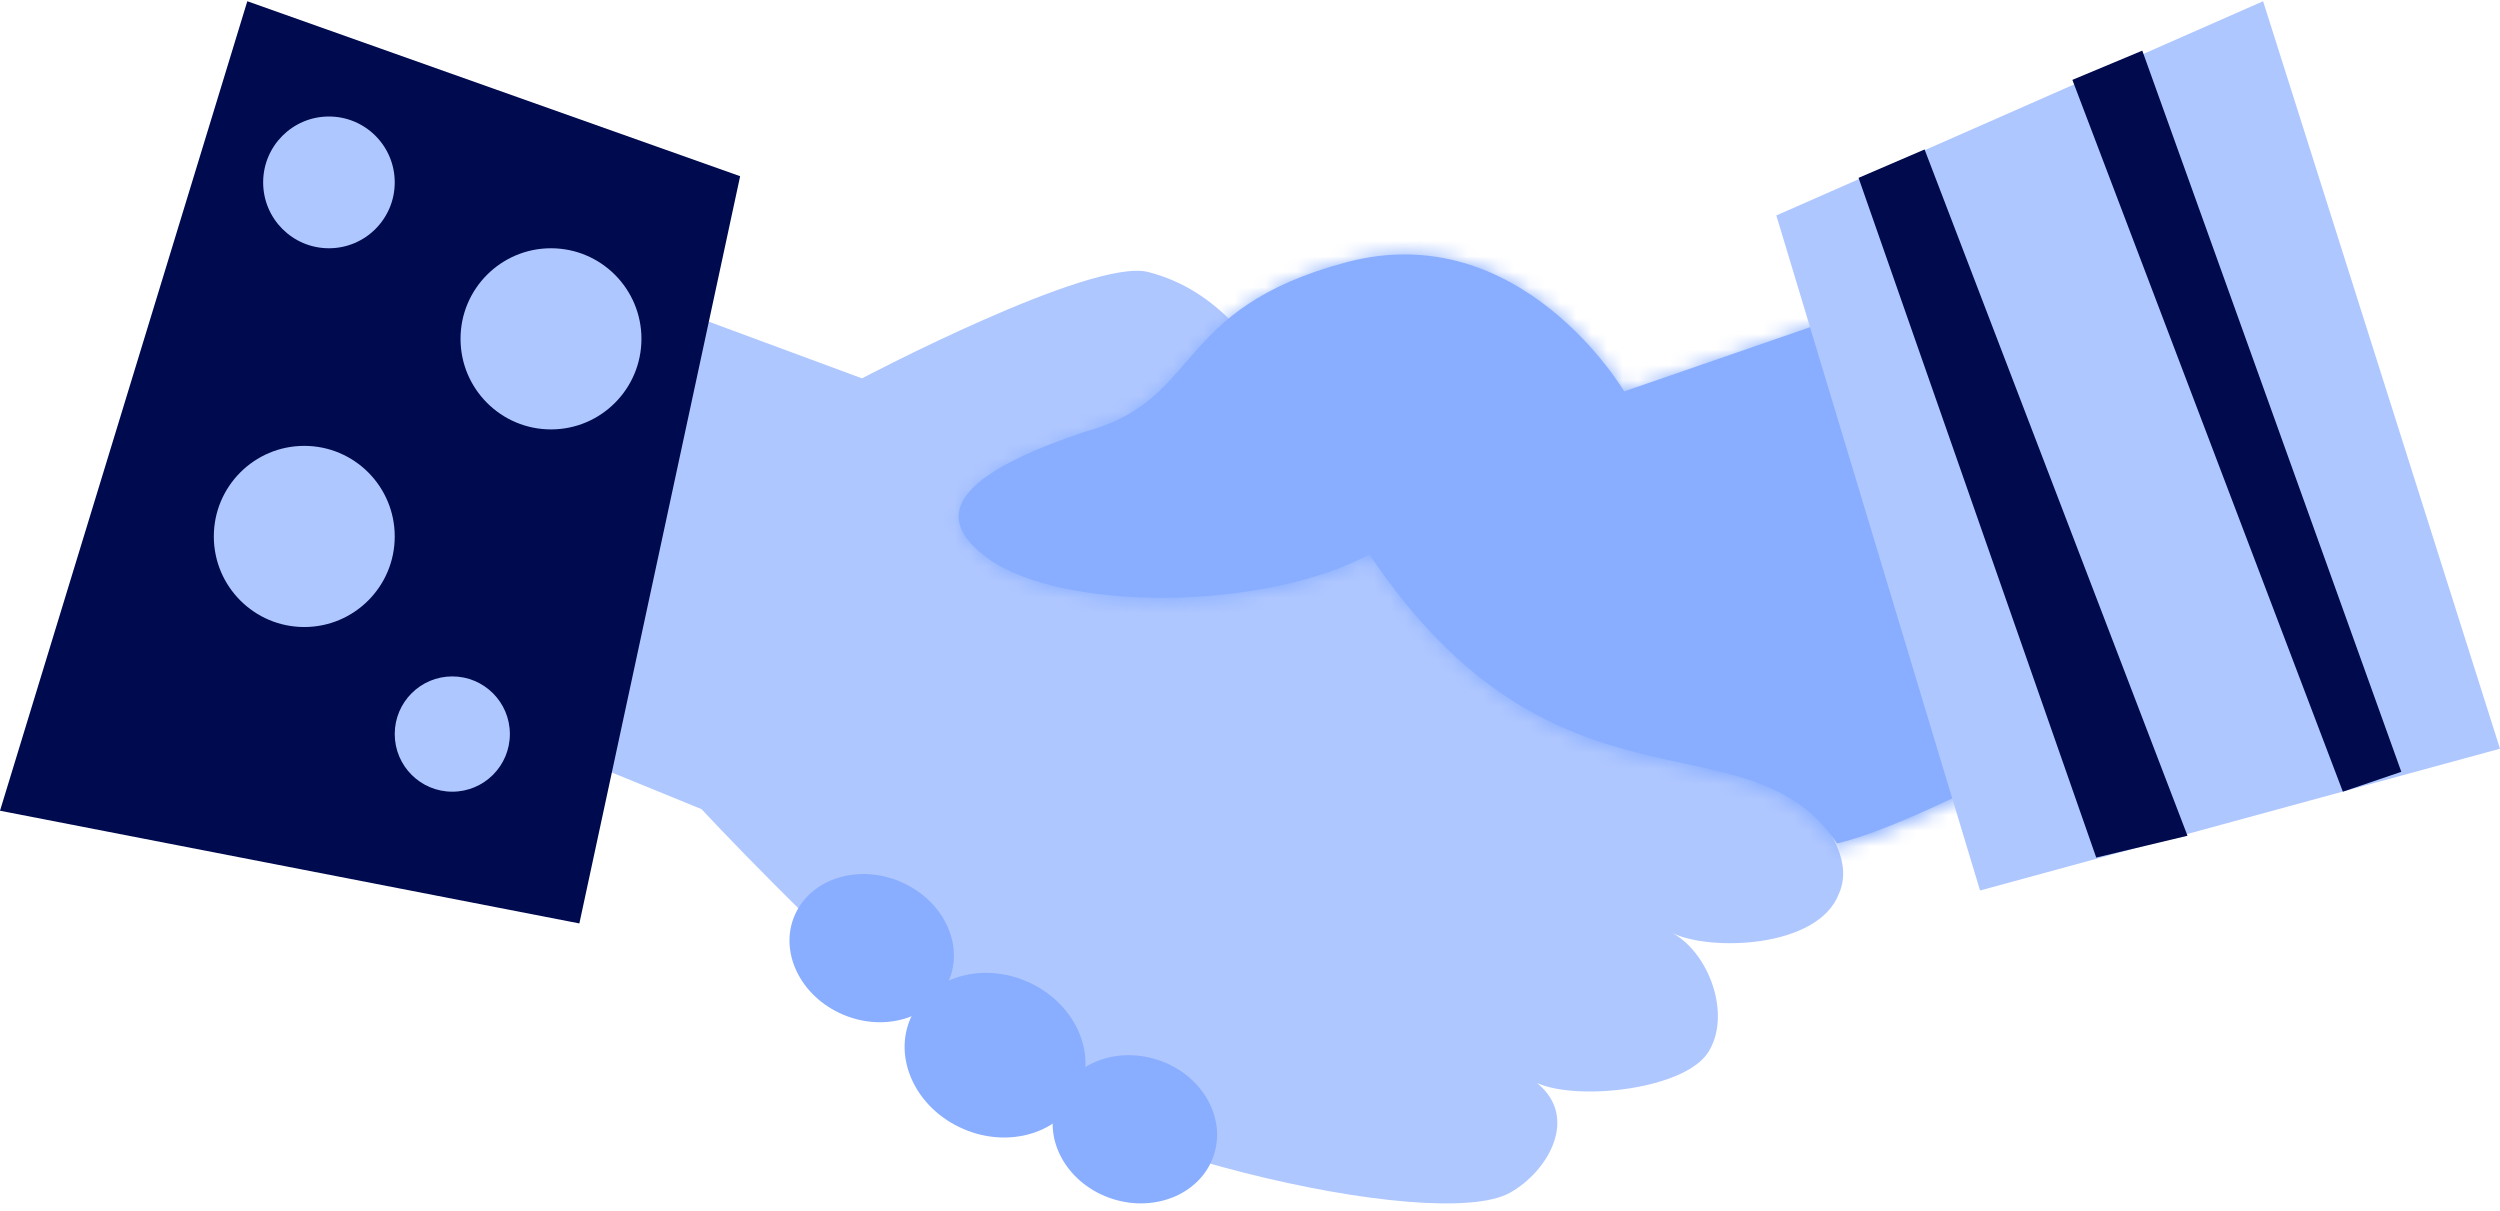 <?xml version="1.0" encoding="UTF-8"?>
<svg width="161px" height="78px" viewBox="0 0 161 78" version="1.1" xmlns="http://www.w3.org/2000/svg" xmlns:xlink="http://www.w3.org/1999/xlink">
    <!-- Generator: Sketch 52.2 (67145) - http://www.bohemiancoding.com/sketch -->
    <title>Group 18</title>
    <desc>Created with Sketch.</desc>
    <defs>
        <path d="M25.763,0.897 C14.523,3.916 16.554,9.816 8.973,11.873 C2.878,13.933 -1.998,16.676 2.742,20.106 C7.482,23.536 20.344,23.536 27.252,19.832 C39.305,37.918 51.56,29.884 57.321,38.568 C60.815,37.753 67.196,34.417 67.196,34.417 L57.076,4.586 L43.636,9.266 C43.636,9.266 38.464,0.387 29.516,0.387 C28.33,0.387 27.077,0.543 25.763,0.897 Z" id="path-1"/>
    </defs>
    <g id="METAPOSTA-EMPRESAS-DESKTOP" stroke="none" stroke-width="1" fill="none" fill-rule="evenodd">
        <g id="DESKTOP_HOME_p" transform="translate(-491, -1792)">
            <g id="Group-18" transform="translate(491, 1792)">
                <g id="Group-5" transform="translate(29, 16)">
                    <path d="M9.421,2.042 L26.511,8.365 C26.511,8.365 41.291,0.582 44.943,1.517 C54.015,3.84 55.406,16.441 59.429,18.476 C63.452,20.511 92.787,33.908 89.434,41.538 C88.094,45.1 81.053,45.269 78.706,44.083 C81.103,45.411 82.519,49.391 81.01,51.765 C79.501,54.14 72.672,54.935 69.989,53.749 C72.723,55.974 70.676,59.451 68.245,60.811 C63.462,63.489 39.656,57.984 31.611,51.033 C23.565,44.08 16.182,36.111 16.182,36.111 L0.034,29.514 L9.421,2.042 Z" id="Fill-1" fill="#AFC7FF"/>
                    <path d="M59.19,19.704 C52.272,23.385 39.39,23.385 34.642,19.977 C29.897,16.569 34.779,13.843 40.883,11.797 C48.476,9.753 46.442,3.891 57.698,0.891 C68.954,-2.108 75.598,9.207 75.598,9.207 L89.059,4.557 L99.195,34.196 C99.195,34.196 92.804,37.51 89.305,38.32 C83.535,29.692 71.262,37.675 59.19,19.704" id="Fill-3" fill="#89AEFF"/>
                </g>
                <g id="Group-8" transform="translate(61, 16)">
                    <mask id="mask-2" fill="white">
                        <use xlink:href="#path-1"/>
                    </mask>
                    <g id="Clip-7"/>
                    <polygon id="Fill-6" fill="#89AEFF" mask="url(#mask-2)" points="-60.253 78.867 99.848 78.867 99.848 -32.489 -60.253 -32.489"/>
                </g>
                <g id="Group-31">
                    <path d="M69.419,70.558 C68.131,73.109 64.696,74.01 61.748,72.571 C58.8,71.133 57.457,67.898 58.747,65.348 C60.035,62.798 63.469,61.898 66.416,63.336 C69.363,64.774 70.707,68.009 69.419,70.558" id="Fill-9" fill="#89AEFF"/>
                    <path d="M60.989,63.405 C59.818,65.701 56.695,66.51 54.016,65.215 C51.338,63.921 50.115,61.01 51.287,58.715 C52.46,56.419 55.58,55.609 58.26,56.905 C60.938,58.2 62.161,61.11 60.989,63.405" id="Fill-11" fill="#89AEFF"/>
                    <path d="M78.183,74.352 C77.392,76.829 74.468,78.109 71.653,77.212 C68.837,76.313 67.197,73.576 67.989,71.099 C68.78,68.622 71.703,67.343 74.519,68.241 C77.334,69.139 78.974,71.875 78.183,74.352" id="Fill-13" fill="#89AEFF"/>
                    <polygon id="Fill-15" fill="#AFC7FF" points="114.395 13.875 127.515 57.348 161 48.217 145.744 0.08"/>
                    <polygon id="Fill-17" fill="#000A4E" points="47.665 11.348 37.311 59.469 0 52.211 15.927 0.08"/>
                    <polygon id="Fill-19" fill="#000A4D" points="119.691 11.454 123.942 9.625 140.875 53.822 134.997 55.227"/>
                    <polygon id="Fill-21" fill="#000A4D" points="133.461 5.144 137.963 3.261 154.645 49.704 150.88 50.985"/>
                    <path d="M25.421,34.547 C25.421,37.768 22.813,40.38 19.596,40.38 C16.379,40.38 13.77,37.768 13.77,34.547 C13.77,31.326 16.379,28.714 19.596,28.714 C22.813,28.714 25.421,31.326 25.421,34.547" id="Fill-23" fill="#AFC7FF"/>
                    <path d="M41.309,21.82 C41.309,25.041 38.7,27.654 35.484,27.654 C32.267,27.654 29.658,25.041 29.658,21.82 C29.658,18.6 32.267,15.988 35.484,15.988 C38.7,15.988 41.309,18.6 41.309,21.82" id="Fill-25" fill="#AFC7FF"/>
                    <path d="M32.836,47.273 C32.836,49.323 31.175,50.985 29.127,50.985 C27.081,50.985 25.421,49.323 25.421,47.273 C25.421,45.222 27.081,43.561 29.127,43.561 C31.175,43.561 32.836,45.222 32.836,47.273" id="Fill-27" fill="#AFC7FF"/>
                    <path d="M25.421,11.746 C25.421,14.089 23.524,15.988 21.184,15.988 C18.843,15.988 16.947,14.089 16.947,11.746 C16.947,9.402 18.843,7.503 21.184,7.503 C23.524,7.503 25.421,9.402 25.421,11.746" id="Fill-29" fill="#AFC7FF"/>
                </g>
            </g>
        </g>
    </g>
</svg>
